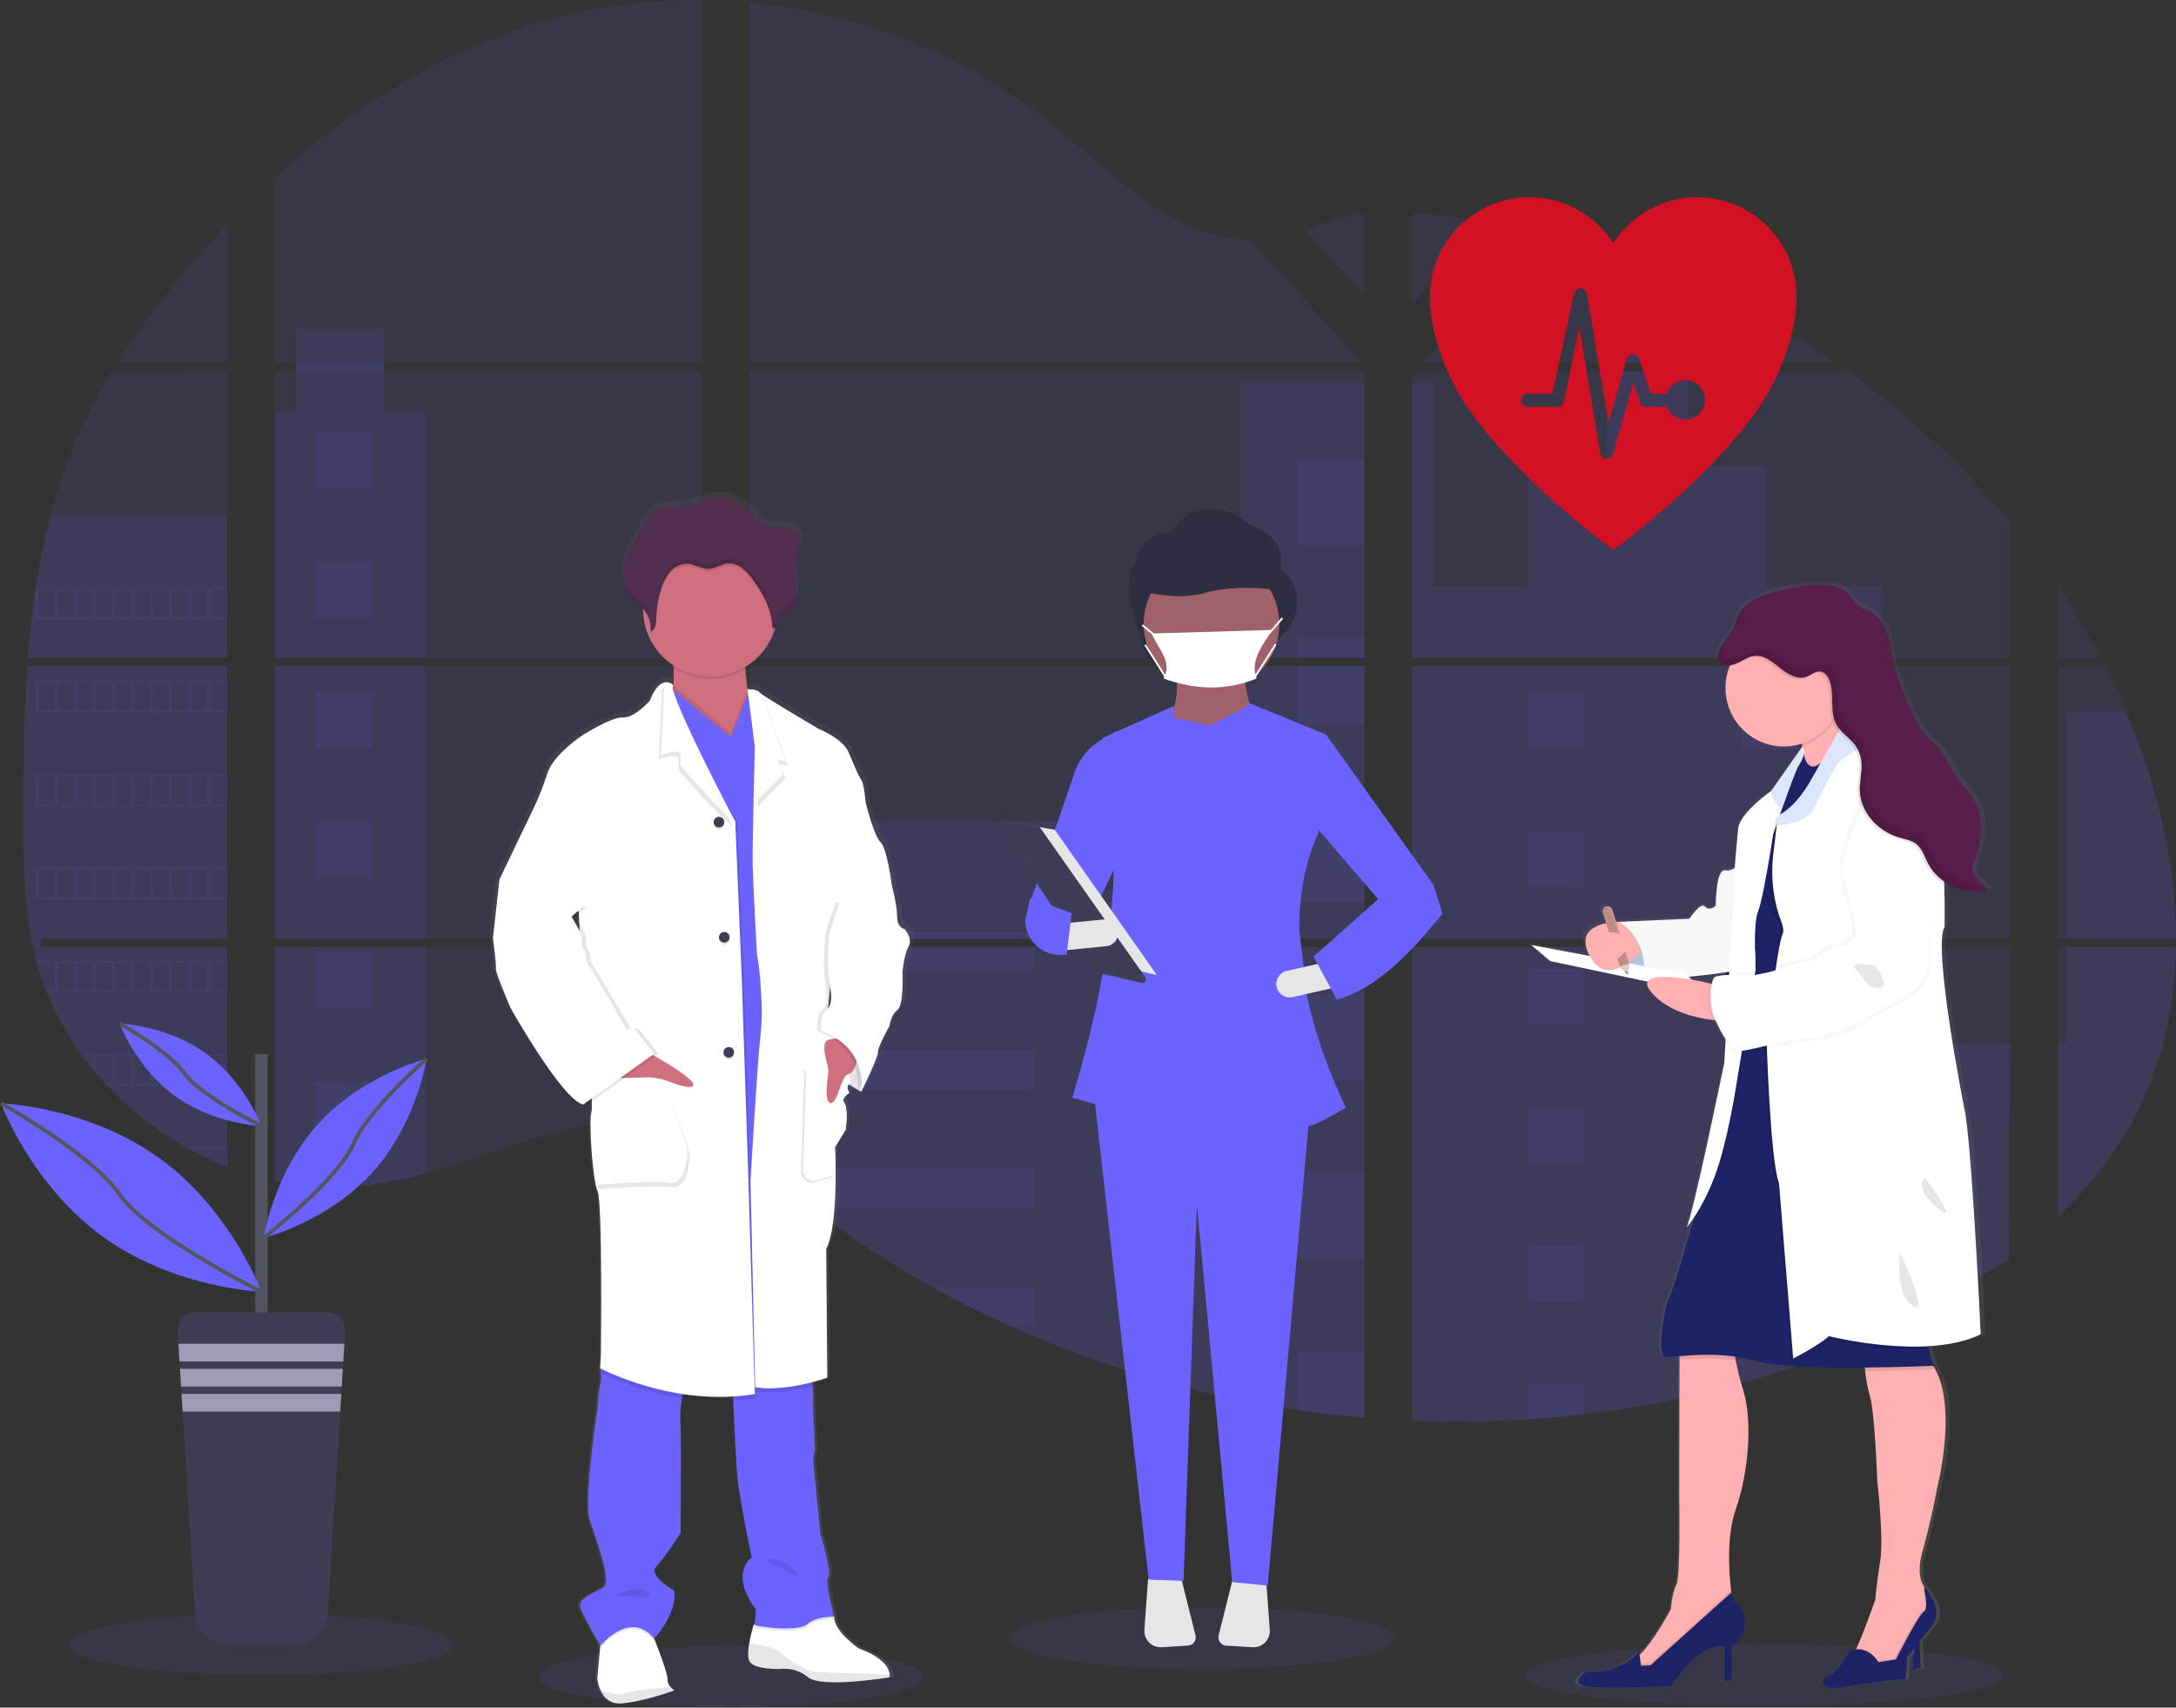 <?xml version="1.0" encoding="utf-8"?>
<!-- Generator: Adobe Illustrator 24.0.1, SVG Export Plug-In . SVG Version: 6.00 Build 0)  -->
<svg version="1.1" xmlns="http://www.w3.org/2000/svg" xmlns:xlink="http://www.w3.org/1999/xlink" x="0px" y="0px"
	 viewBox="0 0 1105.04 867.03" style="enable-background:new 0 0 1105.04 867.03;" xml:space="preserve">
<rect x="0" y="0" width="1105.04" height="867.03" fill="#333333" stroke="none"/>
<style type="text/css">
	.st0{opacity:0.1;fill:#6C63FF;enable-background:new    ;}
	.st1{fill:url(#SVGID_1_);}
	.st2{fill:#FFFFFF;}
	.st3{opacity:0.1;enable-background:new    ;}
	.st4{fill:#CF6F80;}
	.st5{fill:#6C63FF;}
	.st6{fill:#3F3D56;}
	.st7{fill:#512E4E;}
	.st8{opacity:0.1;}
	.st9{fill:#535461;}
	.st10{fill:#9D9CB5;}
	.st11{fill:none;stroke:#535461;stroke-width:2;stroke-miterlimit:10;}
	.st12{fill:url(#SVGID_2_);}
	.st13{fill:#1D2366;}
	.st14{fill:#FFB0B1;}
	.st15{fill:#C7DAF5;}
	.st16{opacity:0.03;enable-background:new    ;}
	.st17{fill:#DCE7FF;}
	.st18{fill:#591D4B;}
	.st19{fill:#BE8B87;}
	.st20{opacity:0.1;fill:#FFFFFF;enable-background:new    ;}
	.st21{fill:#EFC8C4;}
	.st22{fill:#727A9C;}
	.st23{fill:#D21123;}
	.st24{fill:#2F2E41;}
	.st25{fill:#9F616A;}
	.st26{fill:#E6E6E6;}
</style>
<g id="Layer_2">
	<ellipse class="st0" cx="371.12" cy="851.38" rx="97.44" ry="15.65"/>
	<ellipse class="st0" cx="895.86" cy="850.66" rx="121.59" ry="15.65"/>
	<path class="st0" d="M13.85,338.21h101.49v138.33H21.28c-0.25,1.42-0.49,2.85-0.75,4.28h94.81v111.56
		c-0.17-0.05-0.32-0.11-0.48-0.17c-2.68-1.06-5.34-2.18-8-3.38l-1.7-0.77c-2.67-1.26-5.33-2.59-8-4c-0.93-0.49-1.86-1-2.78-1.52
		c-14.8-8.29-28.25-18.8-39.88-31.16c-0.34-0.33-0.66-0.68-1-1c-1.62-1.76-3.21-3.54-4.75-5.36l-1.7-2
		c-1.82-2.23-3.58-4.52-5.29-6.84c-0.25-0.34-0.49-0.68-0.75-1c-6.95-9.64-12.73-20.08-17.2-31.1c-0.14-0.33-0.26-0.69-0.39-1
		c-1.37-3.53-2.59-7.1-3.65-10.7c-0.46-1.51-0.9-3-1.28-4.57c-0.14-0.46-0.26-0.91-0.37-1.36c-5.68-22.17-6.35-45.2-6.35-68.07
		c0-2.67,0-5.35,0-8c0-9.25,0.11-18.56,0.27-27.86c0-2.41,0.1-4.81,0.15-7.23c0.14-6.14,0.34-12.28,0.6-18.42
		c0.06-1.71,0.14-3.41,0.23-5.11c0-0.98,0.05-1.96,0.15-2.94C13.41,345.26,13.61,341.73,13.85,338.21z"/>
	<path class="st0" d="M115.34,184.19H59.67c9.05-14.16,18.94-27.78,29.61-40.76c8.27-10.16,17-20.06,26.06-29.6V184.19z"/>
	<path class="st0" d="M115.34,188.47v145.46H14.17c0-0.42,0.07-0.85,0.1-1.27c0.09-1.15,0.18-2.3,0.28-3.44
		c0.11-1.34,0.23-2.69,0.36-4s0.27-2.91,0.42-4.36s0.29-2.92,0.46-4.37s0.32-2.9,0.5-4.34s0.34-2.9,0.53-4.34
		c0.15-1.2,0.31-2.39,0.47-3.59c0.23-1.69,0.47-3.39,0.73-5.07c0-0.25,0.07-0.51,0.11-0.75c1.83-12.3,4.31-24.49,7.45-36.52
		c3.28-12.62,7.48-24.99,12.55-37c5.39-12.57,11.7-24.72,18.88-36.36L115.34,188.47z"/>
	<path class="st0" d="M139.57,338.2v138.34h216.77V338.2H139.57z M139.57,480.81v118.8c1.24,0.26,2.47,0.51,3.69,0.72
		c1.66,0.32,3.31,0.61,5,0.86c0.32,0.05,0.65,0.1,1,0.13c0.66,0.11,1.34,0.2,2,0.29c1.67,0.23,3.33,0.42,5,0.57
		c0.79,0.08,1.59,0.15,2.39,0.21l1.93,0.15l0,0c1.05,0.08,2.09,0.14,3.12,0.17c0.64,0,1.28,0.06,1.94,0.08c0.5,0,1,0,1.52,0
		s1.26,0,1.89,0c0.86,0,1.72,0,2.57,0h1.15c0.86,0,1.72,0,2.57-0.08h0.06c0.59,0,1.19,0,1.79-0.08c0.17,0.01,0.33,0.01,0.5,0
		c0.5,0,1,0,1.48-0.07h0.35l3.35-0.26c1.1-0.1,2.21-0.23,3.33-0.35l2.28-0.27c9.28-1.3,18.45-3.25,27.45-5.84
		c20.22-5.64,40-13.53,60.21-19.31c26.13-7.45,55-11.11,80.25-2v-93.72H139.57z M356.34,184.19V0.02
		c-23.73-0.26-47.4,2.52-70.43,8.26c-54.89,13.79-104.14,43.7-146.34,81.9v94h10.88v4.27h-10.88v145.48h216.77V188.46H195.12v-4.27
		H356.34z M634.77,121.98c-13.58-0.48-27.08-4.78-39.29-11.42c-23.35-12.7-42-32.31-62.84-48.86c-43.3-34.47-97-55.27-152.09-60.43
		v182.92H690l0.77-0.81L634.77,121.98z M662.96,116.98l29.89,32.8v-41.4c-10.01,1.24-18.78,4.19-29.85,8.56L662.96,116.98z
		 M692.85,629.11v-148.3h-63.69c-0.17-0.63-0.34-1.27-0.54-1.91c0.19,0.64,0.35,1.28,0.53,1.91H380.59v107.25
		c2.36,1.75,4.69,3.59,7,5.46l0,0c2.49,2,4.95,4.11,7.42,6.18l2.49,2.06c1.19,1,2.39,2,3.6,2.94c2.4,1.95,4.82,3.87,7.27,5.76
		c1.21,1,2.45,1.9,3.68,2.84c19.53,14.93,40.13,28.4,61.63,40.31c4.82,2.67,9.68,5.27,14.59,7.81c3.27,1.67,6.56,3.33,9.86,4.94
		c4.96,2.42,9.96,4.75,15,7l0,0c46.47,20.86,95.6,35.17,146,42.53c11.19,1.65,22.43,2.95,33.71,3.9V629.1h1L692.85,629.11z
		 M380.59,188.46v145.47h312.3V188.46H380.59z M380.59,338.2v138.34h312.3V338.2H380.59z M717.13,108.2v46.18l38.15-41.86
		c-12.64-2.04-25.36-3.5-38.15-4.37V108.2z M717.13,338.25v138.29h303.75V338.2L717.13,338.25z M1019.77,640.09l1.07-159.28H717.13
		v240.57c19.57,0.82,39.16,0.59,58.7-0.7l0,0h0.34c9.33-0.59,18.62-1.44,27.87-2.56h0.21c49.33-5.74,97.57-18.61,143.2-38.21
		 M1079.45,360.98c-1.14-2.69-2.33-5.36-3.54-8c-2.26-5-4.65-9.86-7.11-14.72h-23.7v138.28h59.92
		c-0.03-39.16-9.94-79.16-25.54-115.61L1079.45,360.98z M1045.1,480.86v137c16.88-16.18,31.14-34.69,41.41-55.85
		c12.35-25.48,18-53.07,18.46-81.17L1045.1,480.86z M1045.1,297.94v36h21.48c-6.5-12.39-13.66-24.43-21.45-36.05L1045.1,297.94z
		 M839.1,135.34c-1.58-0.6-3.16-1.21-4.75-1.8c-16.77-6.19-33.91-11.34-51.31-15.42l-58.38,64.07l0,0l-1.12,1.19l0.75,0.82h207.78
		c-28.94-19.92-60.14-36.34-92.94-48.91L839.1,135.34z M938.16,188.51H721.39l-4.26,3.9v141.52h37.34h0.06l0,0h266.39v-68.55
		c-24.1-29.14-51.91-55-82.73-76.92L938.16,188.51z"/>
	<path class="st0" d="M115.34,261.84v72.09H14.17c0-0.42,0.07-0.85,0.1-1.27c0.09-1.15,0.18-2.3,0.28-3.44
		c0.11-1.34,0.23-2.69,0.36-4s0.27-2.91,0.42-4.36s0.29-2.92,0.46-4.37s0.32-2.9,0.5-4.34s0.34-2.9,0.53-4.34
		c0.15-1.2,0.31-2.39,0.47-3.59c0.23-1.69,0.47-3.39,0.73-5.07c0-0.25,0.07-0.51,0.11-0.75c1.83-12.3,4.31-24.49,7.45-36.52
		L115.34,261.84z"/>
	<path class="st0" d="M13.85,338.21h101.49v138.33H21.28c-0.25,1.42-0.49,2.85-0.75,4.28h94.81v111.56
		c-0.17-0.05-0.32-0.11-0.48-0.17c-2.68-1.06-5.34-2.18-8-3.38l-1.7-0.77c-2.67-1.26-5.33-2.59-8-4c-0.93-0.49-1.86-1-2.78-1.52
		c-14.8-8.29-28.25-18.8-39.88-31.16c-0.34-0.33-0.66-0.68-1-1c-1.62-1.76-3.21-3.54-4.75-5.36l-1.7-2
		c-1.82-2.23-3.58-4.52-5.29-6.84c-0.25-0.34-0.49-0.68-0.75-1c-6.95-9.64-12.73-20.08-17.2-31.1c-0.14-0.33-0.26-0.69-0.39-1
		c-1.37-3.53-2.59-7.1-3.65-10.7c-0.46-1.51-0.9-3-1.28-4.57c-0.14-0.46-0.26-0.91-0.37-1.36c-5.68-22.17-6.35-45.2-6.35-68.07
		c0-2.67,0-5.35,0-8c0-9.25,0.11-18.56,0.27-27.86c0-2.41,0.1-4.81,0.15-7.23c0.14-6.14,0.34-12.28,0.6-18.42
		c0.06-1.71,0.14-3.41,0.23-5.11c0-0.98,0.05-1.96,0.15-2.94C13.41,345.26,13.61,341.73,13.85,338.21z"/>
	<polygon class="st0" points="215.88,209.29 215.88,333.93 139.57,333.93 139.57,209.29 150.45,209.29 150.45,167.09 195.11,167.09 
		195.11,209.29 	"/>
	<rect x="139.58" y="338.2" class="st0" width="76.3" height="138.33"/>
	<path class="st0" d="M139.57,480.82h76.31v115c-9,2.59-18.17,4.53-27.45,5.83l-2.28,0.28c-1.12,0.13-2.23,0.24-3.33,0.35
		s-2.24,0.19-3.35,0.26h-0.35c-0.48,0-1,0.06-1.47,0.07h-0.51c-0.6,0-1.2,0.06-1.8,0.08l0,0c-0.85,0.05-1.7,0.06-2.57,0.07
		c-0.37,0-0.72,0-1.09,0c-0.86,0-1.71,0-2.57,0h-1.89c-0.51,0-1,0-1.53,0l-1.93-0.07c-1,0-2.08-0.11-3.12-0.18l0,0l-1.92-0.14
		l-2.39-0.22c-1.68-0.15-3.35-0.34-5-0.57l-2-0.28l-1-0.14c-1.67-0.26-3.32-0.54-5-0.86c-1.23-0.21-2.45-0.47-3.69-0.72
		L139.57,480.82z"/>
	<rect x="629.97" y="194.57" class="st0" width="62.92" height="139.35"/>
	<polygon class="st0" points="692.9,338.2 692.9,476.54 380.59,476.54 380.59,416.87 546.94,416.87 546.94,452.07 629.97,452.07 
		629.97,338.2 	"/>
	<path class="st0" d="M693.89,629.14h-1v90.75c-11.27-0.95-22.5-2.25-33.7-3.89c-50.42-7.38-99.58-21.73-146.06-42.62
		c-13.42-6.04-26.57-12.63-39.44-19.78c-21.5-11.91-42.11-25.39-61.64-40.31c-4.91-3.76-9.75-7.61-14.53-11.54
		c-3.31-2.73-6.6-5.53-9.93-8.25c-2.31-1.87-4.64-3.71-7-5.47V480.82h248.55c-0.17-0.64-0.34-1.28-0.52-1.91
		c0.19,0.63,0.37,1.27,0.54,1.91h63.73v148.26C693.23,629.09,693.56,629.12,693.89,629.14z"/>
	<path class="st0" d="M856.99,184.19h-41v-12.74h18.38V133.5c1.59,0.58,3.18,1.18,4.76,1.79v36.16h17.86V184.19z"/>
	<path class="st0" d="M955.77,333.93H754.49c0,0,0,0,0.07,0.05l-0.09-0.05h-37.34V194.58h10.58v103h48.35v-61H816v-48.11h41v48.15
		h39.94v61h58.83V333.93z"/>
	<path class="st0" d="M717.13,338.2v138.34h238.64V338.2H717.13z M1020.55,639.38l0.33-109.5h-65.11v-49H717.13v240.5
		c19.57,0.82,39.16,0.59,58.7-0.7l0,0h0.34c9.33-0.59,18.62-1.44,27.87-2.56h0.21c49.33-5.74,97.57-18.61,143.2-38.21"/>
	<path class="st0" d="M1049.34,480.82h55.67c-0.49,28.09-6.13,55.68-18.47,81.16c-10.27,21.17-24.54,39.68-41.4,55.85v-88h4.2
		V480.82z"/>
	<path class="st0" d="M1105.04,476.54h-55.7V360.93h30.14C1095.08,397.38,1104.99,437.38,1105.04,476.54z"/>
	<rect x="659.19" y="233.31" class="st0" width="33.71" height="43.69"/>
	<rect x="659.19" y="323.87" class="st0" width="33.71" height="10.06"/>
	<rect x="659.19" y="338.2" class="st0" width="33.71" height="29.35"/>
	<rect x="659.19" y="414.43" class="st0" width="33.71" height="43.69"/>
	<rect x="659.19" y="504.99" class="st0" width="33.71" height="43.69"/>
	<path class="st0" d="M692.89,629.08c0.34,0,0.67,0,1,0.06h-1v10.15h-33.7v-43.74h33.7V629.08z"/>
	<path class="st0" d="M692.89,686.09v33.75c-11.27-0.95-22.5-2.25-33.7-3.89v-29.86H692.89z"/>
	<rect x="380.59" y="473.33" class="st0" width="144.47" height="3.21"/>
	<rect x="380.59" y="480.81" class="st0" width="144.47" height="12.3"/>
	<rect x="380.59" y="533.43" class="st0" width="144.47" height="19.78"/>
	<path class="st0" d="M525.05,593.53v19.78h-113c-4.91-3.75-9.75-7.59-14.54-11.54c-3.31-2.73-6.59-5.53-9.93-8.24L525.05,593.53z"
		/>
	<path class="st0" d="M525.05,653.62v19.76h-11.93c-13.41-6.05-26.55-12.64-39.43-19.79L525.05,653.62z"/>
	<rect x="775.84" y="351.61" class="st0" width="28.44" height="28.44"/>
	<rect x="160.06" y="219.1" class="st0" width="28.44" height="28.44"/>
	<rect x="160.06" y="285.16" class="st0" width="28.44" height="28.44"/>
	<rect x="160.06" y="351.22" class="st0" width="28.44" height="28.44"/>
	<rect x="160.06" y="417.27" class="st0" width="28.44" height="28.44"/>
	<rect x="160.06" y="483.33" class="st0" width="28.44" height="28.44"/>
	<rect x="160.06" y="549.39" class="st0" width="28.44" height="28.44"/>
	<rect x="884.41" y="351.61" class="st0" width="28.44" height="28.44"/>
	<rect x="775.84" y="421.76" class="st0" width="28.44" height="28.44"/>
	<rect x="884.41" y="421.76" class="st0" width="28.44" height="28.44"/>
	<rect x="775.84" y="491.9" class="st0" width="28.44" height="28.44"/>
	<rect x="884.41" y="491.9" class="st0" width="28.44" height="28.44"/>
	<rect x="775.84" y="562.05" class="st0" width="28.44" height="28.44"/>
	<rect x="884.41" y="562.05" class="st0" width="28.44" height="28.44"/>
	<rect x="775.84" y="632.2" class="st0" width="28.44" height="28.44"/>
	<rect x="884.41" y="632.2" class="st0" width="28.44" height="28.44"/>
	<polygon class="st0" points="775.84,720.68 775.84,702.34 804.27,702.34 804.27,718.07 	"/>
	<path class="st0" d="M18.01,298.38v16.27h97.33v-16.27H18.01z M27.71,313.63h-7.94v-14.25h8L27.71,313.63z M37.4,313.63h-8v-14.25
		h8V313.63z M47.07,313.63h-8v-14.25h8V313.63z M56.76,313.63h-7.99v-14.25h8L56.76,313.63z M66.44,313.63h-8v-14.25h8V313.63z
		 M76.13,313.63h-8v-14.25h8V313.63z M85.82,313.63h-8v-14.25h8V313.63z M95.5,313.63h-8v-14.25h8V313.63z M105.18,313.63h-8v-14.25
		h8V313.63z M114.86,313.63h-8v-14.25h8V313.63z"/>
	<path class="st0" d="M18.01,345.72v16.27h97.33v-16.27H18.01z M27.71,360.96h-7.94v-14.21h8L27.71,360.96z M37.4,360.96h-8v-14.21
		h8V360.96z M47.07,360.96h-8v-14.21h8V360.96z M56.76,360.96h-7.99v-14.21h8L56.76,360.96z M66.44,360.96h-8v-14.21h8V360.96z
		 M76.13,360.96h-8v-14.21h8V360.96z M85.82,360.96h-8v-14.21h8V360.96z M95.5,360.96h-8v-14.21h8V360.96z M105.18,360.96h-8v-14.21
		h8V360.96z M114.86,360.96h-8v-14.21h8V360.96z"/>
	<path class="st0" d="M18.01,393.08v16.3h97.33v-16.3H18.01z M27.71,408.32h-7.94V394.1h8L27.71,408.32z M37.4,408.32h-8V394.1h8
		V408.32z M47.07,408.32h-8V394.1h8V408.32z M56.76,408.32h-7.99V394.1h8L56.76,408.32z M66.44,408.32h-8V394.1h8V408.32z
		 M76.13,408.32h-8V394.1h8V408.32z M85.82,408.32h-8V394.1h8V408.32z M95.5,408.32h-8V394.1h8V408.32z M105.18,408.32h-8V394.1h8
		V408.32z M114.86,408.32h-8V394.1h8V408.32z"/>
	<path class="st0" d="M18.01,440.44v16.25h97.33v-16.25H18.01z M27.71,455.68h-7.94v-14.23h8L27.71,455.68z M37.4,455.68h-8v-14.23
		h8V455.68z M47.07,455.68h-8v-14.23h8V455.68z M56.76,455.68h-7.99v-14.23h8L56.76,455.68z M66.44,455.68h-8v-14.23h8V455.68z
		 M76.13,455.68h-8v-14.23h8V455.68z M85.82,455.68h-8v-14.23h8V455.68z M95.5,455.68h-8v-14.23h8V455.68z M105.18,455.68h-8v-14.23
		h8V455.68z M114.86,455.68h-8v-14.23h8V455.68z"/>
	<path class="st0" d="M18.43,487.79c0.39,1.53,0.83,3.06,1.29,4.57v-3.55h8v14.22h-4.28c0.13,0.33,0.26,0.69,0.39,1h91.51v-16.24
		H18.43z M37.43,503.03h-8v-14.22h8V503.03z M47.1,503.03h-8v-14.22h8V503.03z M56.79,503.03h-8.02v-14.22h8L56.79,503.03z
		 M66.47,503.03h-8v-14.22h8V503.03z M76.16,503.03h-8v-14.22h8V503.03z M85.85,503.03h-8v-14.22h8V503.03z M95.53,503.03h-8v-14.22
		h8V503.03z M105.21,503.03h-8v-14.22h8V503.03z M114.89,503.03h-8v-14.22h8V503.03z"/>
	<path class="st0" d="M41.03,535.15c0.25,0.32,0.49,0.68,0.75,1h5.29v6.83c0.57,0.68,1.13,1.36,1.71,2v-8.87h8v14.27h-3.24
		c0.32,0.33,0.63,0.68,1,1h60.83v-16.23H41.03z M66.44,550.38h-8v-14.21h8V550.38z M76.13,550.38h-8v-14.21h8V550.38z M85.82,550.38
		h-8v-14.21h8V550.38z M95.5,550.38h-8v-14.21h8V550.38z M105.18,550.38h-8v-14.21h8V550.38z M114.86,550.38h-8v-14.21h8V550.38z"/>
	<path class="st0" d="M94.42,582.5c0.91,0.52,1.84,1,2.78,1.52v-0.5h8v4.5l1.7,0.79v-5.29h8v8.65c0.15,0.08,0.31,0.14,0.48,0.18
		v-9.85L94.42,582.5z"/>
	<path class="st0" d="M754.49,333.93L754.49,333.93h0.06H754.49z M692.89,629.07L692.89,629.07h1H692.89z M628.62,478.9
		c0.19,0.64,0.35,1.28,0.53,1.91l0,0C628.99,480.18,628.82,479.54,628.62,478.9z M754.49,333.9L754.49,333.9h0.06H754.49z
		 M150.49,184.16v4.27h44.67v-4.27H150.49z M692.89,629.07L692.89,629.07h1H692.89z M628.62,478.9c0.19,0.64,0.35,1.28,0.53,1.91
		l0,0C628.99,480.18,628.82,479.54,628.62,478.9z M754.49,333.9L754.49,333.9h0.06H754.49z M692.89,629.04L692.89,629.04h1H692.89z
		 M628.62,478.9c0.19,0.64,0.35,1.28,0.53,1.91l0,0C628.99,480.18,628.82,479.54,628.62,478.9z"/>
	<ellipse class="st0" cx="610.5" cy="831.79" rx="97.44" ry="15.65"/>
</g>
<g id="b098510b-f452-4b85-993b-a1bbfe267c61">
	<title>medicine</title>
	
		<linearGradient id="SVGID_1_" gradientUnits="userSpaceOnUse" x1="403.586" y1="40.589" x2="403.586" y2="655.909" gradientTransform="matrix(1 0 0 -1 -47.24 905.506)">
		<stop  offset="0" style="stop-color:#808080;stop-opacity:0.25"/>
		<stop  offset="0.54" style="stop-color:#808080;stop-opacity:0.12"/>
		<stop  offset="1" style="stop-color:#808080;stop-opacity:0.1"/>
	</linearGradient>
	<path class="st1" d="M461.61,469.74c0,0-3.94-0.55-3.94-6.29s-2.82-16.46-2.82-16.46l0,0c0-0.05-2.44-18.67-5.81-21.63
		s-7.7-20.34-7.7-20.34s-0.74-9.43-2.25-11.46s-3.55-7-6.56-14.09s-15.56-12-15.56-12s-22.69-13.16-29.12-17.45l0,0
		c-0.58-0.35-1.13-0.76-1.63-1.23c-1.12-1.47-6-1.5-6-1.5c-0.51-3.22-1-6.92-1.16-10.27c0-0.36,0-0.72-0.05-1.08
		c7.17-4.24,12.57-10.92,15.21-18.82c0.12-0.38,0.22-0.78,0.33-1.16c0.87-0.29,1.58-0.93,1.95-1.76c0.58-1.29,0.59-2.8,1.31-4
		c0.84-1.42,2.44-2.18,3.7-3.25c3.18-2.7,4-7.25,3.85-11.39c-0.1-3.35-0.64-6.73-0.43-10.06l0.06-0.84c0.06-0.5,0.13-1,0.22-1.48
		c0.49-2.48,1.56-4.82,2.16-7.28s0.66-5.23-0.74-7.35c-2.05-3.11-6.32-3.73-10.07-4.05c-4.25-0.36-8.05,0.11-10.77-3.42
		c-1.27-1.85-2.71-3.57-4.28-5.17c-0.56-0.52-6-3.84-6-4.06c-5.31-2.46-11.33-2.92-16.95-1.3c-2.82,0.82-5.48,2.16-8.34,2.83
		c-6.17,1.46-13.27-0.12-18.51,3.41c-2.92,2-4.67,5.18-6.31,8.28c-1.33,2.55-2.69,5.1-4.06,7.65c-2.21,4.19-4.46,8.45-5.39,13.09
		c-0.2,1.01-0.32,2.03-0.36,3.06l0,0v0.05c0,0.37,0,0.74,0,1.11v0.47c0,0.35,0,0.69,0.06,1s0.05,0.41,0.08,0.62s0.08,0.68,0.14,1
		s0.18,0.88,0.3,1.32c0.05,0.19,0.12,0.37,0.18,0.55c0.1,0.34,0.22,0.67,0.35,1c0.07,0.17,0.14,0.35,0.22,0.52
		c0.15,0.35,0.33,0.69,0.51,1c0.08,0.14,0.14,0.27,0.22,0.4c0.28,0.47,0.59,0.91,0.92,1.34c2.14,2.67,5.29,4.37,7.62,6.87
		c0,0.1,0,0.2,0,0.29c0,0.28,0,0.55,0,0.83c0.25,11.32,6.08,21.78,15.58,27.95c0,0.38,0.05,0.77,0.07,1.15
		c0.2,2.97,0.16,5.95-0.11,8.91c-0.82-0.97-2.05-1.52-3.32-1.48c-0.43-0.02-0.86,0.02-1.28,0.11l-0.09-0.07l0,0v0.09
		c-2.2,0.54-4.91,2.83-7.5,9.34c0,0-7.88,8.88-13.88,8.51s-21.19,9.24-21.19,9.24s-14.82,9.62-18,19.42
		c-1.78,5.56-3.91,10.99-6.38,16.28l-18.32,37.75l0,0l-3.38,29.95c0,0,1.87,13.32,1.5,15.35s7.69,20.34,7.69,20.34
		s26.63,46.79,37.51,49.19l0.78-0.55c0.47,0.24,0.96,0.43,1.47,0.55l2.24-1.58c0.13,1.76,0.08,3.53-0.17,5.28
		c-1.5,4.62,0.56,34.77,3.18,40.68s1.69,83.4,1.69,83.4l-0.37,6.84c0,0,0,0.22,0.09,0.6l-0.09,1.62l0.27,0.14
		c0.28,2.17,0.19,4.37-0.27,6.51c-0.94,3-1.32,11.48-1.32,11.48s-7.49,47.88-3.94,57.5s6.57,20.16,6.57,20.16s3.75,12,0.18,14.05
		s-13.72,5.49-11.63,10.49c1.9,4.62,9.11,17,10.18,18.81l-0.09,0.95l-1.47,15.93c0.24,2.1,0.81,4.16,1.69,6.08
		c1.61,3.47,4.74,7.07,10.69,6.68c1-0.07,2.16-0.19,3.28-0.34c10.89-1.46,24.3-6.32,24.3-6.32c-0.7-0.44-1.33-0.97-1.9-1.57l0,0
		c-1.08-1.05-1.69-2.49-1.67-4c0.16-2.9-5.27-16.72-6.62-20.12c-0.21-0.49-0.32-0.77-0.32-0.77s12.38-12.94,10.32-24.41
		c0,0-13.7-8-9.19-12.39s12.57-17,12.57-17s0.37-47.15,0-54.19c-0.39-4.89-0.15-9.8,0.69-14.63c0.15-0.73,0.33-1.44,0.52-2.14
		c6.24,0.93,12.53,1.41,18.84,1.43c2.3,0,4.64,0,7-0.14c0,0.67,0.03,1.39,0.09,2.16c0.52,11.68,1.49,32.16,2.28,39.77
		c1.12,10.91,7.31,40.31,7.31,40.31s-11.81,7.58,2.06,26.26c0,0,0,6.77-0.92,7.75l0,0c-0.98,3.2-1.77,6.46-2.37,9.76
		c-0.58,3.52-0.82,7.08,0.12,8.93c2.25,4.42,15.75,4.06,15.75,4.06l0,0l0.33-0.06c5.15-0.53,10.29,1.02,14.29,4.31
		c5.13,4.12,24.6,2.31,35.14,1c4.13-0.52,6.89-1,6.89-1c0.13-0.47,0.18-0.96,0.14-1.44l0,0c-0.11-2.59-2.14-8.27-15.9-13.34
		c0,0-12.94-8.7-12.76-16.28h-0.27h-1.5c1.09-0.06,1.79,0,1.79,0s-5.07-18.5-3-20s-4.13-22-4.13-22s-3.55-34.4-3.74-36.81
		c0.01-2.07,0.32-4.12,0.93-6.1l-0.93-18.86c0,0-0.18-6.27,0-8.31c-0.03-1.77-0.17-3.54-0.43-5.29c-0.09-0.7-0.18-1.43-0.28-2.15
		c4.85-1.23,8-2.37,8-2.37l-0.56-65.65c4.12-8,4.88-25.55,4.86-38c0-8-0.36-13.92-0.36-13.92l5.63-9.19c0,0,1.3-11-0.76-13.41
		c-0.91-1.09-0.5-2.22,0.25-3.15c0.39-0.31,0.8-0.59,1.23-0.84c0,0-0.06-0.09-0.13-0.22c0.39-0.33,0.81-0.63,1.25-0.89
		c0,0-2-3.1-0.21-4.41c1.68,1.14,3.18,2,4.32,2.7c-0.08,0.73-0.16,1.15-0.16,1.15l0.48-1c1.1,0.62,1.77,1,1.77,1
		s8.82-17.57,8.63-20.16c-0.19-2.59,6-13.5,6-13.5s0.75-5.73,4.13-8.13s2.62-19.79,2.62-19.79s0.94-9.06,3.19-12.76
		S461.61,469.74,461.61,469.74z M292.85,462.03l0.17,4.19c-1-1.61-1.72-2.77-1.72-2.77L292.85,462.03z"/>
	<path class="st2" d="M439.57,545.18l-2.16,9.2c0,0-17.3-8.83-20.42-20.05s5.22-15.48,5.22-15.48l16.12,6.83L439.57,545.18z"/>
	<path class="st3" d="M439.57,545.18l-2.16,9.2c0,0-17.3-8.83-20.42-20.05s5.22-15.48,5.22-15.48l16.12,6.83L439.57,545.18z"/>
	<path class="st2" d="M342.48,858.29c0,0-16,5.88-27,6.62c-5.84,0.39-8.91-3.19-10.49-6.64c-0.86-1.92-1.42-3.96-1.65-6.05
		l1.43-15.85l0.76-8.44l23.37-6.07l3.31,10.12l0.31,0.77c1.33,3.38,6.66,17.13,6.5,20c-0.01,1.48,0.58,2.91,1.64,3.95
		C341.19,857.3,341.8,857.84,342.48,858.29z"/>
	<path class="st2" d="M451.77,850.23c0.04,0.48-0.01,0.97-0.14,1.43c0,0-34.22,5.71-41.22,0c-3.99-3.37-9.22-4.91-14.4-4.22
		c0,0-13.24,0.36-15.45-4c-0.92-1.83-0.68-5.38-0.11-8.88c0.58-3.28,1.36-6.52,2.32-9.71l0.53-0.42l3.15-2.53l36.88-1.09h0.28
		c-0.18,7.54,12.52,16.19,12.52,16.19C449.62,842,451.61,847.65,451.77,850.23z"/>
	<path class="st3" d="M451.77,850.23c0.04,0.48-0.02,0.97-0.15,1.43c0,0-34.21,5.71-41.21,0c-3.99-3.37-9.21-4.9-14.39-4.22
		c0,0-13.25,0.36-15.45-4c-0.92-1.84-0.69-5.38-0.12-8.88c5.1,0.51,13.15,1.78,16.31,4.81c4.78,4.61,12.88,9.21,17.85,9.57
		C418.5,849.19,441.77,849.93,451.77,850.23z"/>
	<path class="st3" d="M342.48,858.29c0,0-16,5.88-27,6.62c-5.84,0.39-8.91-3.19-10.48-6.65c4.07,1.37,9.72,2.81,12.69,1.49
		c3.52-1.56,16-2.57,23-3C341.22,857.33,341.82,857.85,342.48,858.29z"/>
	<path class="st4" d="M366.22,384.44c-13.2-5.13-30.18-22.08-25.94-30c0.94-2,1.5-4.16,1.65-6.36c0.27-2.99,0.31-6,0.12-9
		c-0.3-4.91-0.89-9.8-1.77-14.64c0,0,41.21,0.93,38.81,7c-0.7,1.78-0.81,4.87-0.62,8.33s0.69,7.37,1.21,10.68
		c0.72,4.54,1.44,8,1.44,8s-2.52,3.53-4,3.72S385.16,391.75,366.22,384.44z"/>
	<path class="st3" d="M332.49,832.75l-0.31,0.34c-12.32-14.9-27.22,3.67-27.22,3.67l-0.22-0.39l0.76-8.44l23.37-6.07l3.31,10.12
		L332.49,832.75z"/>
	<path class="st3" d="M423.62,821.86c0,0-9-0.19-13.8,4.05s-28,0.92-27,0c0.3-0.46,0.47-0.98,0.52-1.52l3.15-2.53l36.88-1.09
		C423.51,821.44,423.62,821.86,423.62,821.86z"/>
	<path class="st5" d="M347.82,704.85c-0.67,1.66-1.18,3.38-1.52,5.13c-0.83,4.81-1.07,9.7-0.69,14.56c0.37,7,0,53.91,0,53.91
		s-7.91,12.51-12.32,16.92s9,12.33,9,12.33c2,11.4-10.12,24.28-10.12,24.28c-12.32-14.9-27.22,3.68-27.22,3.68s-8.1-14-10.12-19
		s7.91-8.46,11.4-10.49s-0.17-14-0.17-14s-2.95-10.49-6.45-20.06s3.86-57.21,3.86-57.21s0.38-8.46,1.29-11.41
		c0.46-2.13,0.55-4.32,0.27-6.48c-0.06-0.73-0.13-1.34-0.18-1.75s-0.09-0.6-0.09-0.6l0.14-0.24l5-9.32
		C309.9,685.1,350.22,698.98,347.82,704.85z"/>
	<path class="st5" d="M423.62,820.76c0,0-9-0.19-13.8,4s-28,0.92-27,0s0.92-7.73,0.92-7.73c-13.61-18.58-2-26.12-2-26.12
		s-6.08-29.25-7.18-40.1c-0.77-7.58-1.72-27.95-2.23-39.58c-0.22-5-0.35-8.44-0.35-8.44l11.12-2.24l1.43-0.29l26.82-5.38
		c0,0,0.74,5,1.24,9.09c0.25,1.75,0.39,3.51,0.42,5.27c-0.18,2,0,8.26,0,8.26l0.91,18.77c-0.59,1.97-0.9,4.01-0.91,6.07
		c0.18,2.39,3.67,36.61,3.67,36.61s6.07,20.42,4,21.89S423.62,820.76,423.62,820.76z"/>
	<path class="st3" d="M379.09,331.44c-0.7,1.78-0.81,4.87-0.62,8.33c-11.26,6.78-25.42,6.52-36.42-0.68
		c-0.3-4.91-0.89-9.81-1.77-14.65C340.28,324.44,381.49,325.35,379.09,331.44z"/>
	<path class="st4" d="M395.02,309.34c0.01,3.6-0.56,7.19-1.68,10.61c-5.87,17.97-25.19,27.77-43.15,21.91
		c-13.79-4.5-23.24-17.2-23.59-31.7c0-0.28,0-0.54,0-0.82c-0.32-18.9,14.73-34.48,33.63-34.8c18.9-0.32,34.48,14.73,34.8,33.63
		c0.01,0.39,0.01,0.78,0,1.17L395.02,309.34z"/>
	<path class="st3" d="M366.22,384.44c-13.2-5.13-30.18-22.08-25.94-30c0.94-2,1.5-4.16,1.65-6.36L360,362.93l11.18,9.17l8.5-21.64
		c0.72,4.54,1.44,8,1.44,8s-2.52,3.53-4,3.72S385.16,391.75,366.22,384.44z"/>
	<polygon class="st5" points="412.95,450.07 397.86,703.57 378.18,704.86 327.22,557.87 335.58,383.36 337.34,346.49 360,365.1 
		371.19,374.27 379.94,352 396.21,366.18 	"/>
	<path class="st3" d="M347.82,704.85c-0.67,1.66-1.18,3.38-1.52,5.13c-14.32-2.21-28.23-6.56-41.26-12.89l-0.27-0.14l0.09-1.61
		l0.05-0.84l5-9.32C309.91,685.18,350.22,698.98,347.82,704.85z"/>
	<path class="st3" d="M383.33,710.02c-3.66,0.62-7.35,1.04-11.06,1.26c-0.22-5-0.35-8.44-0.35-8.44l11.12-2.24L383.33,710.02z"/>
	<path class="st3" d="M412.53,704.02c-7.11,1.85-18.09,3.93-27.92,2.63l-0.14-6.34l26.82-5.38
		C411.29,694.93,412.03,699.88,412.53,704.02z"/>
	<path class="st3" d="M384.43,707.81c-41,7-78.55-13.07-78.55-13.07l0.36-6.8c0,0,0.93-77.09-1.65-83s-4.59-35.88-3.13-40.48
		s-5.33-73.58-5.33-73.58l-1.1-28l-40.26-16.31l18-37.52c2.43-5.26,4.52-10.67,6.26-16.2c3.13-9.74,17.66-19.31,17.66-19.31
		s14.9-9.56,20.79-9.2s13.61-8.46,13.61-8.46c5.7-14.53,10.86-7.95,10.86-7.95c0,0.69,0,0-0.28,2.15
		c-2,15.95,32.34,66.35,32.83,67.24l0,0l3.27,79.66l3.31,100.81L384.43,707.81z"/>
	<path class="st2" d="M383.33,707.81c-41,7-78.56-13.07-78.56-13.07l0.37-6.8c0,0,0.93-77.09-1.66-83s-4.59-35.88-3.12-40.48
		s-5.33-73.58-5.33-73.58l-1.11-28l-40.28-16.37l18-37.52c2.43-5.26,4.52-10.67,6.26-16.2c3.12-9.74,17.66-19.31,17.66-19.31
		s14.9-9.56,20.78-9.2s13.61-8.46,13.61-8.46c5.71-14.53,12-7.95,12-7.95c0,0.69-0.6,1-0.28,2.15c4.4,15.47,31.24,66.35,31.73,67.24
		l0,0l3.31,79.66l3.31,100.81L383.33,707.81z"/>
	<path class="st3" d="M372.28,419.53c-4.41-1.84-27.77-28.51-27.77-28.51v-6.07c-0.85-2-5.9-0.78-10,0.62l1.76-36.87l2,1.66
		C342.65,365.82,371.77,418.64,372.28,419.53z"/>
	<path class="st2" d="M373.39,417.32c-4.42-1.84-27.78-28.51-27.78-28.51v-6.07c-0.85-2-5.9-0.78-10,0.62l1.77-36.87l2,1.66
		C343.77,363.61,372.9,416.44,373.39,417.32z"/>
	<path class="st3" d="M305.88,550.33c0.55,0,28.51-2.94,28.51-2.94s16.93,33.29,15.82,41.39s-3.12,15.27-9.93,14s-36.65,1-36.65,1
		L305.88,550.33z"/>
	<path class="st2" d="M304.77,548.12c0.55,0,28.51-2.94,28.51-2.94s16.92,33.3,15.82,41.39s-3.13,15.27-9.93,14s-36.65,1-36.65,1
		L304.77,548.12z"/>
	<path class="st4" d="M325.84,532.49c0,0,25.66,13.79,26.21,18s-13.06-1.84-16-2.57c-1.94-0.47-3.9-0.77-5.89-0.92l-19.61,0.53
		L325.84,532.49z"/>
	<circle class="st3" cx="365.12" cy="418.55" r="2.7"/>
	<circle class="st6" cx="365.12" cy="417.45" r="2.7"/>
	<circle class="st3" cx="370.09" cy="535.43" r="2.7"/>
	<circle class="st6" cx="370.09" cy="534.32" r="2.7"/>
	<circle class="st3" cx="367.81" cy="476.99" r="2.7"/>
	<circle class="st6" cx="367.81" cy="475.89" r="2.7"/>
	<path class="st2" d="M430.05,546.44c0,0,1.84,2.76,0,4.05s0.18,4.41,0.18,4.41s-4.59,2.69-2.57,5.11s0.74,13.35,0.74,13.35
		l-5.52,9.14c0,0,0.33,5.89,0.35,13.85c0,12.42-0.73,29.88-4.77,37.84l0.56,65.31c0,0-19.33,7.06-35.51,4.91l-2.4-104.8
		c0,0,3.5-59.43,4.79-70.83c0.75-5.92,1.06-11.89,0.92-17.85c0,0-0.55-17.84-2.4-26.12c0,0-2-35.87-2.2-45.8
		c-0.09-4.75,0.16-18.61,0.44-31.79c0.31-14.41,0.66-28,0.66-28l-3.65-28.88c0,0,3.65-0.37,4.75,1.1c0.49,0.46,1.03,0.87,1.6,1.23
		l0,0c6.3,4.26,28.56,17.36,28.56,17.36s12.32,4.9,15.27,11.92s5,12,6.43,14s2.21,11.4,2.21,11.4s4.24,17.3,7.55,20.23
		s5.73,21.57,5.73,21.57l-29.25,23c0,0-2.57,38.26-3.12,39.74C418.85,513.37,430.05,546.44,430.05,546.44z"/>
	<path class="st2" d="M431.16,546.44c0,0,1.83,2.76,0,4.05s0.17,4.41,0.17,4.41s-4.56,2.72-2.56,5.14s0.74,13.35,0.74,13.35
		l-5.52,9.14c0,0,0.33,5.89,0.36,13.85c0,12.42-0.73,29.88-4.77,37.84l0.55,65.31c0,0-19.36,7.06-35.52,4.91l-2.39-104.8
		c0,0,3.5-59.43,4.79-70.83c0.76-5.92,1.06-11.89,0.91-17.85c0,0-0.55-17.84-2.39-26.12c0,0-2-35.87-2.21-45.8
		c-0.09-4.75,0.17-18.61,0.44-31.79c0.31-14.41,0.66-28,0.66-28l-4.82-29.27c0,0,4.82,0,5.93,1.49c0.49,0.47,1.02,0.88,1.6,1.23l0,0
		c6.3,4.26,28.57,17.36,28.57,17.36s12.31,4.9,15.26,11.92s5,12,6.44,14s2.2,11.4,2.2,11.4s4.24,17.3,7.55,20.23
		s5.7,21.53,5.7,21.53l-29.25,23c0,0-2.57,38.26-3.13,39.74S431.16,546.44,431.16,546.44z"/>
	<path class="st3" d="M396.13,387.74l2.64,7.7l-13.9,14c0.31-14.4,0.66-28,0.66-28l-4.82-29.27c0,0,4.82,0,5.93,1.49
		c0.49,0.46,1.02,0.87,1.6,1.22l0,0l11.82,34.1L396.13,387.74z"/>
	<path class="st2" d="M395.02,385.53l2.65,7.7l-13.9,14c0.31-14.41,0.66-28,0.66-28l-4.83-29.27c0,0,4.83,0,5.93,1.49
		c0.49,0.46,1.03,0.88,1.6,1.23l0,0l11.83,34.09L395.02,385.53z"/>
	<path class="st3" d="M395.02,309.34c0.01,3.6-0.56,7.19-1.68,10.61c-0.38,0.06-0.77-0.04-1.08-0.27c-0.26-9-4.69-17.45-10.14-24.64
		c-1.53-2.17-3.39-4.09-5.5-5.7c-2.14-1.61-4.8-2.36-7.46-2.11c-3,0.41-5.65,2.45-8.68,2.71c-4,0.33-7.58-2.44-11.55-2.58
		c-3.26,0.03-6.36,1.47-8.49,3.94c-2.09,2.47-3.64,5.34-4.55,8.44c-1.57,4.7-2.43,9.61-2.54,14.56c-0.05,2.8-0.32,6.31-2.92,7.33
		c0.4-4.16-0.97-8.3-3.77-11.41l-0.06-0.06c0-0.28,0-0.54,0-0.82c-0.32-18.9,14.73-34.48,33.63-34.8
		c18.9-0.32,34.48,14.73,34.8,33.63c0.01,0.39,0.01,0.78,0,1.17L395.02,309.34z"/>
	<path class="st7" d="M374.98,255.01c-5.2-2.44-11.11-2.91-16.62-1.3c-2.77,0.82-5.38,2.15-8.19,2.82c-6,1.45-13-0.12-18.15,3.39
		c-2.86,2-4.58,5.16-6.18,8.23l-4,7.62c-2.18,4.17-4.38,8.41-5.29,13c-0.91,4.59-0.36,9.73,2.55,13.42
		c2.12,2.69,5.25,4.38,7.55,6.91c2.79,3.11,4.15,7.24,3.76,11.4c2.61-1,2.86-4.52,2.92-7.32c0.11-4.95,0.97-9.86,2.54-14.56
		c0.91-3.1,2.46-5.97,4.55-8.44c2.13-2.47,5.23-3.91,8.49-3.94c4,0.14,7.59,2.9,11.55,2.57c3-0.25,5.66-2.3,8.68-2.7
		c2.66-0.25,5.32,0.5,7.46,2.11c2.11,1.6,3.97,3.53,5.49,5.7c5.46,7.19,9.89,15.62,10.15,24.64c1.13,0.83,2.76-0.25,3.32-1.53
		s0.58-2.78,1.29-4c0.82-1.41,2.39-2.16,3.62-3.22c3.12-2.69,3.9-7.22,3.78-11.33s-0.92-8.28-0.14-12.32
		c0.47-2.48,1.53-4.8,2.11-7.25c0.58-2.45,0.65-5.2-0.72-7.31c-2-3.1-6.21-3.71-9.88-4c-4.17-0.36-7.9,0.1-10.56-3.41
		c-1.25-1.83-2.65-3.55-4.2-5.14C380.33,258.53,374.98,255.23,374.98,255.01z"/>
	<path class="st3" d="M266.29,465.89l-10.45-19.32l-3.31,29.81c0,0,1.84,13.24,1.47,15.27s7.54,20.23,7.54,20.23
		s26.13,46.54,36.8,48.94l36.05-25.76l-9.56-12.14c0,0-3.31-1.29-4.14,0c0,0-17.75-30.54-19.59-32.75s-1.48-6.62-1.48-6.62
		s-2.76-2.94-1.84-5.7s-5.33-12.33-5.33-12.33l5.7-5.33L266.29,465.89z"/>
	<path class="st2" d="M256.39,444.37l-2.76,2.2l-3.31,29.81c0,0,1.84,13.24,1.47,15.27s7.55,20.23,7.55,20.23
		s26.12,46.54,36.79,48.94l36.06-25.76l-9.57-12.14c0,0-3.31-1.29-4.14,0c0,0-17.75-30.54-19.59-32.75s-1.47-6.62-1.47-6.62
		s-2.76-2.94-1.84-5.7s-5.34-12.33-5.34-12.33l5.7-5.33L256.39,444.37z"/>
	<path class="st3" d="M427.66,561.15c2,2.43,0.74,13.34,0.74,13.34l-5.52,9.14c0,0,0.33,5.9,0.35,13.85l-9.28,2.9
		c-2.9,0.91-5.99-0.71-6.9-3.62c-0.18-0.59-0.27-1.2-0.25-1.81l1.6-51.61l21.65,8.28c-1.84,1.28,0.18,4.42,0.18,4.42
		S425.64,558.72,427.66,561.15z"/>
	<path class="st2" d="M428.77,560.04c2,2.43,0.74,13.35,0.74,13.35l-5.52,9.14c0,0,0.33,5.89,0.36,13.85l-9.45,2.95
		c-2.85,0.89-5.87-0.71-6.76-3.55c-0.18-0.57-0.26-1.17-0.24-1.77l1.61-51.77l21.66,8.28c-1.85,1.28,0.17,4.41,0.17,4.41
		S426.77,557.62,428.77,560.04z"/>
	<path class="st4" d="M435.94,535.44c0,0-1.47,9.39-5.15,9.94s-5.33,15.19-9,14.67s-1.24-13.61-1.11-16.15s-4-13.06-0.91-15.45
		s12.87,0,12.87,0L435.94,535.44z"/>
	<path class="st3" d="M443.77,463.13l6.94-14c0,0,2.76,10.67,2.76,16.37s3.86,6.26,3.86,6.26s4.23,5,2,8.64s-3.13,12.7-3.13,12.7
		s0.73,17.29-2.58,19.68c-3.31,2.39-4,8.1-4,8.1s-6.08,10.85-5.89,13.43c0.19,2.58-8.46,20.05-8.46,20.05s4.23-21.71-20.42-31.09
		c0,0-0.19-7.37,1.65-9.39c1.84-2.02,4.71-2.94,2.91-13.15s-0.52-22.41-0.52-24.86s5.52-17.73,5.52-17.73L443.77,463.13z"/>
	<path class="st2" d="M446.77,447.13l6.06,2c0,0,2.77,10.67,2.77,16.37s3.86,6.26,3.86,6.26s4.23,5,2,8.64s-3.12,12.7-3.12,12.7
		s0.73,17.29-2.58,19.68c-3.31,2.39-4.05,8.1-4.05,8.1s-6.07,10.85-5.88,13.43c0.19,2.58-8.47,20.05-8.47,20.05
		s4.24-21.71-20.42-31.09c0,0-0.18-7.37,1.66-9.39c1.84-2.02,4.71-2.94,2.91-13.15s-0.52-22.41-0.52-24.86s5.52-17.73,5.52-17.73
		L446.77,447.13z"/>
	<path class="st3" d="M312.92,810c0,0,9.66-6.07,16-1.66S312.92,810,312.92,810z"/>
	<path class="st3" d="M387.98,791.23c0,0,8.55-1.1,15.73,6.63S387.98,791.23,387.98,791.23z"/>
	<g class="st8">
		<path d="M400.49,307.62c-1.23,1.06-2.81,1.82-3.63,3.23c-0.7,1.21-0.72,2.7-1.28,4s-2.19,2.36-3.32,1.54
			c-0.26-9-4.7-17.45-10.15-24.65c-1.52-2.17-3.38-4.1-5.49-5.7c-2.14-1.61-4.8-2.36-7.47-2.11c-3,0.41-5.64,2.45-8.67,2.7
			c-4,0.34-7.59-2.43-11.56-2.57c-3.26,0.03-6.36,1.47-8.48,3.95c-2.09,2.46-3.64,5.33-4.55,8.43c-1.57,4.7-2.43,9.61-2.54,14.56
			c-0.06,2.79-0.32,6.27-2.9,7.31c0.06,0.74,0.06,1.48,0,2.22c2.6-1,2.86-4.52,2.92-7.32c0.11-4.95,0.97-9.86,2.54-14.56
			c0.91-3.1,2.46-5.97,4.55-8.44c2.13-2.47,5.22-3.91,8.48-3.94c4,0.14,7.6,2.9,11.56,2.57c3-0.25,5.66-2.3,8.67-2.7
			c2.67-0.25,5.33,0.5,7.47,2.11c2.11,1.6,3.97,3.53,5.49,5.7c5.45,7.19,9.89,15.62,10.15,24.64c1.13,0.83,2.76-0.25,3.32-1.53
			s0.58-2.78,1.28-4c0.82-1.41,2.4-2.16,3.63-3.22c3.12-2.69,3.9-7.22,3.78-11.33c0-0.13,0-0.26,0-0.38
			C404.1,301.69,403.15,305.32,400.49,307.62z"/>
		<path d="M326.67,306.91c-2.3-2.53-5.44-4.22-7.55-6.9c-1.78-2.37-2.79-5.23-2.91-8.19c-0.31,3.7,0.72,7.39,2.91,10.39
			c2.11,2.69,5.25,4.38,7.55,6.91c2.21,2.47,3.53,5.61,3.77,8.92C330.74,313.97,329.38,309.95,326.67,306.91z"/>
		<path d="M406.24,276.72c-0.59,2.45-1.64,4.78-2.12,7.25c-0.28,1.65-0.39,3.33-0.31,5c0.03-0.95,0.14-1.9,0.31-2.84
			c0.48-2.48,1.53-4.8,2.12-7.25c0.34-1.35,0.46-2.75,0.33-4.14C406.5,275.41,406.39,276.07,406.24,276.72z"/>
	</g>
	<ellipse class="st0" cx="132.74" cy="835.01" rx="97.44" ry="15.65"/>
	<rect x="129.61" y="535.21" class="st9" width="6.27" height="141.17"/>
	<path class="st6" d="M175.28,675.95l-0.39,6.36l-0.56,9l-0.23,3.74l-0.55,9l-0.24,3.74l-0.56,9l-6.32,102.07
		c-0.57,9.11-8.13,16.22-17.26,16.22h-32.86c-9.13,0-16.68-7.11-17.25-16.22l-6.29-102.14l-0.56-9l-0.23-3.74l-0.56-9l-0.23-3.74
		l-0.56-9l-0.4-6.36c-0.28-4.96,3.51-9.21,8.48-9.5c0.17-0.01,0.35-0.01,0.52-0.01h67.21c4.94,0.04,8.91,4.08,8.86,9.02
		C175.3,675.57,175.29,675.76,175.28,675.95z"/>
	<polygon class="st10" points="174.89,682.31 174.33,691.28 91.15,691.28 90.59,682.31 	"/>
	<polygon class="st10" points="174.1,695.02 173.55,704 91.94,704 91.38,695.02 	"/>
	<polygon class="st10" points="173.31,707.75 172.76,716.72 92.73,716.72 92.17,707.75 	"/>
	<path class="st5" d="M81.02,588.12c36.51,26.42,51.75,67.74,51.75,67.74s-44-1.51-80.52-27.93S0.52,560.2,0.52,560.2
		S44.5,561.7,81.02,588.12z"/>
	<path class="st11" d="M0.49,560.2c0,0,45.68,25.35,60.33,46.34s71.95,49.32,71.95,49.32"/>
	<path class="st5" d="M104.59,534.9c19.87,14.37,28.18,36.86,28.18,36.86s-23.95-0.82-43.83-15.19S60.77,519.7,60.77,519.7
		S84.71,520.52,104.59,534.9z"/>
	<path class="st11" d="M60.77,519.7c0,0,24.86,13.8,32.83,25.22s39.17,26.84,39.17,26.84"/>
	<path class="st5" d="M161.62,570.62c-22.83,25.09-27.66,57.88-27.66,57.88s32.19-7.9,55-33s27.66-57.88,27.66-57.88
		S184.45,545.53,161.62,570.62z"/>
	<path class="st11" d="M216.64,537.63c0,0-29.74,25.72-37.3,43.44s-45.38,47.43-45.38,47.43"/>
	
		<linearGradient id="SVGID_2_" gradientUnits="userSpaceOnUse" x1="940.71" y1="48.349" x2="940.71" y2="610.376" gradientTransform="matrix(1 0 0 -1 -47.24 905.506)">
		<stop  offset="0" style="stop-color:#808080;stop-opacity:0.25"/>
		<stop  offset="0.54" style="stop-color:#808080;stop-opacity:0.12"/>
		<stop  offset="1" style="stop-color:#808080;stop-opacity:0.1"/>
	</linearGradient>
	<path class="st12" d="M999.68,561.79c0,0-16.51-82.14-10.19-92.36c0,0,0.23-9.5-0.15-21.61c0-0.46,0-0.92,0-1.39
		c1.11,0.74,2.27,1.41,3.47,2c5.82,2.99,12.51,3.85,18.9,2.44l-5-5.57c-1.2-1.33-2.45-2.77-2.71-4.53s0.46-3.33,1.08-4.9
		c4.75-12,5-27.09-4.15-36.25c-7.73-7.7-9.61-17.64-18-24.67c-6.13-5.15-9.5-12.7-12.68-20c-2.69-6.17-5.4-12.39-6.94-18.93
		c-1.2-5.11-1.68-10.4-3.33-15.39s-4.74-9.84-9.57-12.07c-1.72-0.79-3.63-1.24-5.2-2.29c-2.06-1.39-3.3-3.65-4.79-5.63
		c-7.57-10-32.92-4.11-44.92-0.05c-3.26,1.02-6.28,2.7-8.88,4.92l0.11-0.18c0.09-0.15,0.2-0.3,0.3-0.45
		c-1.31,1.06-2.45,2.33-3.36,3.75c-1.75,2.77-2.48,6-3.94,9c-1.76,3.55-11.55,13.46-7.34,17.45c0.3,0.27,0.63,0.48,1,0.64
		c1.58,0.66,3.32,0.83,5,0.5l-0.18,0.43c-1.44,3.52-2.17,7.29-2.17,11.09c0,16.43,13.55,29.75,30.28,29.75
		c3.15,0,6.27-0.48,9.27-1.43c0.07,0.38,0.13,0.76,0.2,1.14c0,0.15,0.05,0.3,0.07,0.45l0,0l-0.53,0.74
		c-0.03-0.05-0.06-0.09-0.09-0.13l-15.7,21.94c-2.4,1.69-16.22,11.69-17,19.19c-0.82,8.21-1.64,17.82-1.64,17.82l-0.11,2.06
		c-1.39,1.16-3.22,1.65-5,1.35c-4.9-0.8-4.9,18-4.9,18s-3.26,3-5.5,0.4s-8.16,6.21-8.16,6.21l-37.1,1.6l0,0l-0.85,0.05l-2-6.19
		c-0.45-1.36-1.91-2.1-3.27-1.67c-0.15,0.05-0.31,0.11-0.45,0.19l-0.14,0.08l-0.26,0.18l-0.13,0.12c-0.07,0.07-0.14,0.14-0.2,0.21
		l-0.12,0.14l-0.06,0.06l0,0c-0.47,0.65-0.6,1.48-0.36,2.24l1.72,5.31c-7.16,1.44-14.48,5.5-8.51,16.68l-30.26-5.59l9.79,8.22
		l50.54,10.43c-0.67,1.2-0.23,2.94,1.86,5.39c9,10.57,25.4,13.44,32,14.18c1.74,3.9,3.92,7.59,6.49,11l-0.57,10.53
		c0,0-16.71,80.26-19.77,84.33c1.54-1.75,2.96-3.61,4.23-5.57c-4.85,16.49-11.63,39.06-13.41,42.44c-2.86,5.4-5.51,27.25-2.25,28.65
		c1,0.43,3.86,0.22,7.94-0.09v1.81l-0.18,68.59c0,0,0.82,42.07-1.43,46.08s-2.85,12.42-2.85,12.42s-9,16.59-16.13,23.26
		c-0.05,0.05-0.1,0.1-0.16,0.14l-0.22-1.56c0,0-8.57,10.82-27.53,10.21c0,0-11.41,7.42,5.51,7.82s38.53-0.6,38.53-0.6
		s15.09-23,27.73-20v17.43h3.87v-17.71c3.63-2.39,6.12-6.16,6.89-10.43c0.67-4.43-1.04-8.89-4.52-11.73
		c-1.55-1.4-2.45-3.39-2.47-5.48l-0.14,0.12c0-0.35-0.09-0.71-0.13-1.08c-1.11-9-2.5-27.57,2.41-41.31
		c6.73-18.84,8.77-45.08,3.87-60.7c-1.58-4.99-2.88-10.07-3.89-15.21c-0.12-0.65-0.23-1.27-0.33-1.85c3.35,0.45,6.67,1.12,9.93,2
		c11.35,3.13,36.18,3.71,57.38,3.54c0.05,0.58,0.11,1.19,0.18,1.8c0.38,4.24,1.17,8.43,2.36,12.52c2.66,8,3.88,43.27,3.88,43.27
		s3.43,29,1.56,40.8c-1,6.56-2,13.15-2.57,19.77v0.13c0,0-5.62,16-9.73,24.69c-0.1,0.22-0.21,0.44-0.31,0.65
		c-1.1,0.1-2.17,0.34-3.21,0.71c0,0-5.51,11-11,12.82s-3.67,7.81,8.76,5.61s31.2-4,31.2-4l0.81-11.22l3.82-4.78l-1,11.19l4.07-0.8
		l-0.54-13.61l6.25-7.82c0,0,7.55-6.72-3.67-19.94v0.29c-0.12-0.19-0.23-0.39-0.36-0.58v-0.06c-1.86-2.88-3.34-8.25-0.63-17.78
		c4.9-17.22,7.75-32.85,7.75-32.85s10.94-41.87-2.21-61.68h0.58c-1.35-2.79-2.3-5.75-2.83-8.8c-0.07-0.36-0.13-0.73-0.18-1.11
		c9.73-0.56,19.28-2.32,27.07-6.12C1008.25,676.97,1003.56,577.61,999.68,561.79z M876.15,492.49v0.2l-2,0.1L876.15,492.49z
		 M869.29,493.44c-0.33,0.07-0.64,0.22-0.9,0.43c-0.86,1.22-1.4,2.63-1.57,4.11l-3.12-0.7c0,0-2.19-0.47-5.34-1l-1.49-1.5
		C860.97,494.44,865.23,493.94,869.29,493.44z"/>
	<polygon class="st13" points="972.52,833.6 971.33,847.77 975.32,846.97 974.72,831.6 	"/>
	<path class="st14" d="M881.49,766.32c-4.81,13.7-3.45,32.19-2.37,41.17c0.4,3.32,0.77,5.34,0.77,5.34s-7.19,16.38-7.79,17
		S850.94,843,850.94,843l-14.37,8.39c0,0-14.58-6.39-7.59-8.59c1.43-0.57,2.71-1.45,3.77-2.57c7-6.65,15.79-23.18,15.79-23.18
		s0.6-8.39,2.8-12.38s1.4-45.92,1.4-45.92l0.17-68.35v-8.91l27.35,0.2c0.17,3.02,0.57,6.03,1.18,9c0.98,5.12,2.25,10.18,3.81,15.16
		C890.07,721.44,888.07,747.55,881.49,766.32z"/>
	<path class="st3" d="M879.89,812.83c0,0-7.19,16.38-7.79,17S850.94,843,850.94,843l-14.37,8.39c0,0-14.58-6.39-7.59-8.59
		c1.43-0.57,2.71-1.45,3.77-2.57l0.62,4.37l4.79-0.2l41-36.89C879.52,810.81,879.89,812.83,879.89,812.83z"/>
	<path class="st13" d="M879.39,808.44l-41.23,37.14l-4.79,0.2l-1-7c0,0-8.38,10.78-27,10.18c0,0-11.18,7.39,5.39,7.79
		s37.73-0.6,37.73-0.6s14.78-23,27.15-20v17.37h3.8v-17.53c3.57-2.4,6-6.16,6.74-10.4c0.67-4.4-1-8.82-4.41-11.68
		C880.25,812.49,879.39,810.51,879.39,808.44z"/>
	<path class="st14" d="M976.32,787.68c-2.66,9.5-1.21,14.85,0.61,17.72v0.06c2.33,3.54,3.96,7.51,4.78,11.67l0.16,0.9l-18.76,27.35
		l-10.18,4c0,0-16.37-5.59-13.38-7.19c0.75-0.39,1.92-2.47,3.26-5.34c4-8.65,9.52-24.61,9.52-24.61v-0.13
		c0.58-6.59,1.5-13.16,2.52-19.7c1.83-11.77-1.53-40.66-1.53-40.66s-1.2-35.13-3.8-43.12c-1.17-4.06-1.95-8.23-2.33-12.44
		c-0.54-5-0.66-9.12-0.66-9.12s10.78-15,30.54,1.2c1.58,1.29,2.97,2.8,4.13,4.48c13.65,19.42,2.66,62.2,2.66,62.2
		S981.11,770.51,976.32,787.68z"/>
	<path class="st3" d="M981.9,818.03l-18.76,27.35l-10.18,4c0,0-16.37-5.59-13.38-7.19c0.75-0.39,1.92-2.47,3.26-5.34
		c6.93-0.06,10.52,6.54,10.52,6.54l8.78-1.4c0,0,11.58-22.76,14.18-24.15s0.4-10.39,0.4-10.39v-2.29c0.07,0.08,0.13,0.17,0.21,0.25
		v0.06c2.33,3.54,3.96,7.51,4.78,11.67L981.9,818.03z"/>
	<path class="st13" d="M953.96,843.98c0,0-5-9.18-14.58-5.79c0,0-5.39,11-10.78,12.78s-3.59,7.78,8.59,5.59s30.54-4,30.54-4
		l0.8-11.19l12.38-15.77c0,0,7.38-6.69-3.6-19.86v2.29c0,0,2.2,9-0.4,10.39s-14.14,24.16-14.14,24.16L953.96,843.98z"/>
	<path class="st3" d="M880.29,681.67c0.17,3.02,0.57,6.03,1.18,9c-11.26-1.65-21.71-0.83-28.56-0.29v-8.91L880.29,681.67z"/>
	<path class="st3" d="M982.31,695.24c0,0-16,0.78-35.08,0.94c-0.54-5-0.66-9.12-0.66-9.12s10.78-15,30.54,1.2
		c1.58,1.29,2.97,2.8,4.13,4.48C981.55,693.59,981.9,694.43,982.31,695.24z"/>
	<path class="st13" d="M982.31,693.44c0,0-70.08,3.39-91.44-2.6s-42.53-0.8-45.72-2.19s-0.6-23.16,2.2-28.55s18.16-59.9,18.16-59.9
		l14.78-77.06l15.57-4.29l1.1-0.31l27.13-7.48l19.88-5.49c0,0,39.53,154.33,36.14,165.71c-1.23,4.36-1.43,8.94-0.58,13.39
		C980.04,687.71,980.98,690.66,982.31,693.44z"/>
	<path class="st15" d="M828.77,470.44c0,0-14,15-3.4,23.36s17.57,0.8,17.57,0.8L828.77,470.44z"/>
	<path class="st3" d="M828.77,470.44c0,0-14,15-3.4,23.36s17.57,0.8,17.57,0.8L828.77,470.44z"/>
	<path class="st14" d="M941.88,371.82c0,0-1.64,1.56-4.11,3.86c-3.52,3.29-8.73,8.1-13.35,12.13c-6.4,5.57-11.68,9.66-9.79,6.17
		s1.53-9.57,0.59-15.26c-0.07-0.38-0.13-0.76-0.2-1.13c-0.78-4.18-1.81-8.31-3.09-12.36c0,0,10.34-13.36,16.06-18.63
		c2.13-2,3.62-2.82,3.71-1.43c0.1,1.87,1.5,6,3.24,10.38c0.05,0.14,0.1,0.27,0.16,0.41c1.16,3,2.47,6.08,3.62,8.74
		C940.48,368.78,941.88,371.82,941.88,371.82z"/>
	<path class="st3" d="M935.1,355.96c-1.98,10.64-9.6,19.37-19.88,22.76c-0.8-4.56-1.89-9.07-3.29-13.49c0,0,19.47-25.15,19.77-20.06
		C931.77,347.1,933.29,351.38,935.1,355.96z"/>
	<path class="st3" d="M913.28,385.44l2.52-3.55c0,0,1.67,10.18,7.81,5.69s6.44,33.79,6.44,33.79l-6.59,98.53l-47.62-2.85l1.35-47.61
		l5.39-24l13.33-34.89l7.93-11.53L913.28,385.44z"/>
	<path class="st13" d="M930.05,421.98l-6,89.09l-0.63,9.44l-26.55-1.59l-1-0.06l-20-1.2l1.35-47.62l5.39-24l13.33-34.89l7.93-11.53
		l9.44-13.63l2.52-3.54c0,0,1.67,10.18,7.81,5.69l0.13-0.09l0,0C929.77,384.25,930.05,421.98,930.05,421.98z"/>
	<path class="st2" d="M883.28,437.7c0,0-2.39,5-7.19,4.19s-4.79,18-4.79,18s-3.19,3-5.39,0.4s-8,6.19-8,6.19l-36.34,1.6
		c0,0,16.17,7.39,13,29.75c0,0,54.9-3.4,56.7-8.59S883.28,437.7,883.28,437.7z"/>
	<path class="st16" d="M883.28,437.7c0,0-2.39,5-7.19,4.19s-4.79,18-4.79,18s-3.19,3-5.39,0.4s-8,6.19-8,6.19l-36.34,1.6
		c0,0,16.17,7.39,13,29.75c0,0,54.9-3.4,56.7-8.59S883.28,437.7,883.28,437.7z"/>
	<polygon class="st2" points="777.67,479.83 787.25,488.01 866.11,504.58 856.33,494.6 	"/>
	<path class="st2" d="M913.43,388.59c-1.31,2-5.06,12.24-8.19,21.18c-2.61,7.45-4.79,14-4.79,14s-5.09,33.14-7.69,39.13
		s-1.19,29.35-1.19,29.35l-9.69,57.69c0,0-4.39,29.75-11.17,47.52c-6.69,17.49-14.14,25.69-14.37,25.95c3-4.06,19.35-84,19.35-84
		l5.4-100.82c0,0,0.79-9.58,1.59-17.77s17-19.37,17-19.37l15.62-22.21C916.87,381.34,915.82,385,913.43,388.59z"/>
	<path class="st14" d="M872.7,518.16c0,0-23-1-34.14-14.38c-11.14-13.38,25.75-5.34,25.75-5.34l9.59,2.2L872.7,518.16z"/>
	<path class="st3" d="M980.11,671.29c-1.23,4.36-1.43,8.94-0.58,13.39c-25.09,1.78-51.93-5-51.93-5c-5,4.6-18.17,11.38-18.17,11.38
		l-7.18-89c-4.59-12-6.39-74.87-6.39-74.87s0.41-3.29,1-8.22c0-0.12,0-0.25,0.05-0.37c1.79-13.77,5.34-39.62,7.08-43.11
		c2.4-4.8-7.38-17.57-7.38-17.57l4.45-37.95l0.54-4.58c9.38-4.19,16.57-17.57,16.57-17.57l5.52-9.67l0,0
		c6-3.85,6.31,33.88,6.31,33.88l-6,89.09l19.88-5.49C943.88,505.63,983.5,659.91,980.11,671.29z"/>
	<path class="st2" d="M1005.86,677.44c-27.35,13.58-77.06,1-77.06,1c-5,4.6-18.17,11.38-18.17,11.38l-7.19-89
		c-4.58-12-6.38-74.87-6.38-74.87s5.78-46.91,8.18-51.7c0.7-1.4,0.36-3.48-0.47-5.72c-4.08-10.66-5.58-22.14-4.38-33.49l1.92-16.31
		l0.53-4.57c9.39-4.2,16.58-17.58,16.58-17.58l5-8.76l9.2-16.14l4.36-7.64l0.74,0.67l5.65,5.12c0,0,2.4,2,6,5
		c7.83,6.6,21.36,18.22,28.34,25.33c6.14,6.26,8.08,30.61,8.64,48.94c0.37,12.07,0.15,21.53,0.15,21.53c-6.19,10.19,10,92,10,92
		C1001.27,578.44,1005.86,677.44,1005.86,677.44z"/>
	<path class="st16" d="M953.36,396.38c0,0-18.77,35.73-16.59,49.31s8.38,28.95,5.39,32.54c-2.08,2.76-5.33,4.38-8.79,4.39
		c-3,0.2-11,5.79-11,6.39s-7.39,0.6-14,3.4S892,496.8,892,496.8s-19-0.6-20.77,1.2s-3.59,12.57,0.2,21.16
		c3.79,8.59,8,15,11.18,16.17c3.18,1.17,23.36-5.59,39.73-7.19c16.37-1.6,34.14-14.57,34.14-14.57s19.57-7,23-18.77
		s-4.19-76.46-4.19-76.46S969.53,388.19,953.36,396.38z"/>
	<path class="st16" d="M950.96,393.38c0,0-18.77,35.74-16.57,49.31s8.38,28.95,5.38,32.55c-2.08,2.76-5.33,4.39-8.78,4.39
		c-3,0.2-11,5.79-11,6.39s-7.39,0.6-14,3.39s-16.37,4.39-16.37,4.39s-19-0.6-20.76,1.2s-3.6,12.58,0.2,21.16
		c3.8,8.58,8,15,11.18,16.17c3.18,1.17,23.36-5.59,39.73-7.18c16.37-1.59,34.14-14.58,34.14-14.58s19.56-7,22.95-18.76
		c3.39-11.76-4.19-76.47-4.19-76.47S967.13,385.2,950.96,393.38z"/>
	<path class="st2" d="M952.77,394.58c0,0-18.77,35.74-16.57,49.31s8.38,28.95,5.39,32.54c-2.08,2.77-5.33,4.4-8.79,4.4
		c-3,0.2-11,5.79-11,6.38s-7.38,0.6-14,3.4S891.43,495,891.43,495s-19-0.6-20.77,1.2s-3.59,12.58,0.2,21.16s8,15,11.18,16.17
		c3.18,1.17,23.36-5.59,39.73-7.19c16.37-1.6,34.14-14.57,34.14-14.57s19.57-7,23-18.77c3.43-11.77-4.14-76.46-4.14-76.46
		S968.93,386.44,952.77,394.58z"/>
	<path class="st3" d="M952.36,490.44c0,0-15-3-9.78,2s5.19,9.38,11.58,9.18S952.36,490.44,952.36,490.44z"/>
	<path class="st3" d="M977.71,598.02c0,0-6.78,4.59,6.19,15.17S977.71,598.02,977.71,598.02z"/>
	<path class="st3" d="M964.77,635.75c0,0.6-2.4,22,6.58,27.35S964.77,635.75,964.77,635.75z"/>
	<path class="st14" d="M822.19,468.03c-7.24,0.25-22.88,2.46-14.77,17.59c7.17,13.39,19.22,4.44,26-2.35
		C831.76,476.94,827.74,471.48,822.19,468.03z"/>
	<path class="st14" d="M834.16,482.44L834.16,482.44z"/>
	<path class="st14" d="M833.51,483.15l0.3-0.31L833.51,483.15z"/>
	<path class="st3" d="M950.37,375.44c-7.68,5.25-14.12,9.68-15.38,10.6c-3.44,2.55-10,17.52-14.23,25.16
		c-3.37,6.15-14.32,7.73-18.45,8.12l0.53-4.57c9.39-4.2,16.58-17.58,16.58-17.58l18.56-32.54l6.39,5.81
		C944.37,370.44,946.77,372.44,950.37,375.44z"/>
	<path class="st17" d="M950.37,374.84c-7.68,5.25-14.12,9.68-15.38,10.61c-3.44,2.54-10,17.51-14.23,25.15
		c-3.37,6.15-14.32,7.73-18.45,8.12l0.53-4.57c9.39-4.2,16.58-17.58,16.58-17.58l18.56-32.54l6.39,5.79
		C944.37,369.82,946.77,371.8,950.37,374.84z"/>
	<path class="st14" d="M935.59,349.36c0,6-1.82,11.87-5.22,16.81c-9.28,13.5-27.75,16.92-41.24,7.64
		c-13.5-9.28-16.92-27.75-7.64-41.24s27.75-16.92,41.24-7.64C930.78,330.46,935.58,339.59,935.59,349.36z"/>
	<path class="st3" d="M987.35,449.11c-4.06-2.5-7.37-6.05-9.57-10.28c-1.67-3.3-2.78-7.11-5.63-9.45c-2.57-2.1-6-2.61-9.2-3.55
		c-10.52-3.11-19.34-12.71-19.67-23.67c-0.16-5.16,1.45-10.31,0.72-15.42c-0.42-2.89-1.57-5.63-3.34-7.95
		c-0.88-1.11-1.85-2.15-2.89-3.11c-1.4-1.32-2.87-2.6-4.15-4c-0.81-0.87-1.51-1.82-2.1-2.85c-0.48-0.84-0.86-1.73-1.15-2.65
		c-2-6.12-0.18-13.38-2.38-19.57l-0.12-0.34c-0.83-2.2-2.52-4.4-4.87-4.57s-4.36,1.78-6.6,2.65c-4.69,1.82-9.75-1.28-13.66-4.44
		s-8.32-6.77-13.29-6.07c-3.29,0.47-5.89,2.71-8.92,3.87c-0.68,0.26-1.39,0.47-2.11,0.61c6.09-15.2,23.36-22.58,38.56-16.48
		c11.25,4.51,18.62,15.41,18.61,27.53c0,2.08-0.21,4.16-0.65,6.19c0.05,0.14,0.1,0.27,0.16,0.41c1.16,3,2.47,6.08,3.62,8.74
		l5.65,5.12c0,0,2.4,2,6,5c7.83,6.6,21.36,18.22,28.34,25.33C984.85,406.44,986.77,430.78,987.35,449.11z"/>
	<path class="st18" d="M880.18,319.44c1.43-2.91,2.14-6.17,3.85-8.93c2.51-4,6.89-6.56,11.39-8.11c11.75-4.05,36.58-9.93,44,0
		c1.46,2,2.67,4.22,4.69,5.6c1.54,1.05,3.4,1.5,5.09,2.29c4.73,2.22,7.75,7.06,9.36,12s2.09,10.24,3.27,15.33
		c1.51,6.53,4.16,12.72,6.8,18.87c3.11,7.26,6.41,14.79,12.41,19.92c8.19,7,10,16.91,17.6,24.59c9,9.12,8.71,24.17,4.07,36.12
		c-0.61,1.57-1.3,3.21-1.06,4.88s1.48,3.19,2.65,4.52l4.92,5.55c-11.64,2.81-24.81-3.27-30.23-13.94c-1.67-3.3-2.78-7.1-5.64-9.45
		c-2.56-2.1-6-2.6-9.19-3.54c-10.52-3.12-19.34-12.73-19.67-23.69c-0.16-5.15,1.45-10.3,0.72-15.4c-0.41-2.91-1.56-5.67-3.35-8
		c-2.75-3.59-6.9-6-9.14-10c-3.79-6.69-0.91-15.38-3.64-22.56c-0.84-2.2-2.52-4.4-4.87-4.57s-4.36,1.78-6.61,2.65
		c-4.68,1.82-9.74-1.27-13.65-4.44s-8.32-6.77-13.3-6.06c-3.29,0.46-5.88,2.7-8.91,3.87c-2.24,0.86-6.78,1.63-8.74-0.26
		C868.86,332.87,878.45,323,880.18,319.44z"/>
	<path class="st3" d="M981.77,434.83c-1.68-3.3-2.78-7.1-5.64-9.44c-2.56-2.1-6-2.61-9.2-3.55c-10.51-3.11-19.33-12.72-19.67-23.68
		c-0.16-5.15,1.45-10.31,0.73-15.41c-0.42-2.89-1.57-5.63-3.35-7.95c-2.76-3.59-6.91-6-9.14-10c-3.79-6.68-0.91-15.37-3.65-22.56
		c-0.83-2.19-2.52-4.39-4.86-4.57s-4.37,1.79-6.61,2.66c-4.68,1.82-9.75-1.28-13.65-4.44s-8.33-6.77-13.3-6.07
		c-3.29,0.47-5.89,2.71-8.91,3.87c-2.24,0.86-6.79,1.64-8.75-0.25c-4.12-4,5.47-13.85,7.19-17.39c1.43-2.92,2.14-6.17,3.86-8.93
		c0.09-0.15,0.19-0.3,0.29-0.45c-1.29,1.07-2.4,2.33-3.29,3.74c-1.71,2.76-2.42,6-3.85,8.93c-1.73,3.54-11.32,13.42-7.19,17.39
		c2,1.9,6.5,1.12,8.74,0.26c3-1.17,5.62-3.41,8.91-3.87c5-0.71,9.4,2.9,13.3,6.06s9,6.26,13.66,4.44c2.24-0.87,4.2-2.83,6.6-2.65
		s4,2.37,4.87,4.57c2.73,7.18-0.15,15.87,3.64,22.56c2.24,3.93,6.39,6.39,9.14,10c1.79,2.33,2.94,5.09,3.35,8
		c0.73,5.1-0.88,10.25-0.72,15.4c0.33,11,9.15,20.57,19.67,23.69c3.17,0.94,6.63,1.44,9.19,3.54c2.87,2.35,4,6.15,5.64,9.45
		c5.42,10.67,18.59,16.75,30.23,13.94l-2.32-2.62C996.59,449.65,986.38,443.91,981.77,434.83z"/>
	<path class="st3" d="M912.83,389.19c-1.31,2-5.06,12.24-8.19,21.18c-2.93-1.14-5.59-8.41-5.59-8.41l15.62-22.22
		C916.27,381.94,915.22,385.59,912.83,389.19z"/>
	<path class="st17" d="M913.43,388.59c-1.31,2-5.06,12.24-8.19,21.18c-2.93-1.13-5.59-8.41-5.59-8.41l15.62-22.21
		C916.87,381.34,915.82,385,913.43,388.59z"/>
	<path class="st19" d="M822.61,490.75l-8.66-27.31c-0.43-1.34,0.31-2.78,1.65-3.21c0,0,0.01,0,0.01,0l0,0
		c1.34-0.42,2.77,0.32,3.2,1.66l8.66,27.28l-0.86,5.71L822.61,490.75z"/>
	<path class="st20" d="M814.77,461.04L814.77,461.04c1.34-0.43,2.78,0.32,3.21,1.66l8.66,27.28l-0.65,4.28l0.63,0.66l0.86-5.71
		l-8.71-27.28c-0.43-1.34-1.86-2.08-3.2-1.66l0,0c-0.54,0.18-1.01,0.53-1.33,1C814.41,461.18,814.58,461.1,814.77,461.04z"/>
	<polygon class="st21" points="822.61,490.75 827.47,489.21 826.76,493.89 826.61,494.92 825.19,493.44 	"/>
	<path class="st22" d="M825.19,493.44c0.08-0.11,0.19-0.2,0.31-0.26c0.14-0.09,0.33-0.09,0.47,0c0.07,0.08,0.13,0.17,0.17,0.27
		c0.13,0.22,0.36,0.37,0.62,0.41l-0.15,1L825.19,493.44z"/>
	<path class="st14" d="M813.9,473.14c0,0,17.37-0.1,13.28,7.29s-10.48,8.28-10.48,8.28L813.9,473.14z"/>
	<path class="st23" d="M862.26,100.15h-0.45c-17.77,0-33.49,9.41-42.54,23.28c-9.04-13.88-24.76-23.28-42.54-23.28h-0.45
		c-27.76,0.26-50.13,22.84-50.15,50.6c0,16.57,7.26,40.07,21.4,59.41c26.95,36.85,71.73,69.1,71.73,69.1s44.78-32.24,71.72-69.1
		c14.15-19.34,21.4-42.85,21.4-59.41C912.39,122.99,890.02,100.42,862.26,100.15z M855.87,213c-4.14-0.02-7.85-2.58-9.33-6.45
		h-10.63c-1.43-0.01-2.71-0.93-3.16-2.29l-3.26-9.83l-10.33,36.09c-0.41,1.43-1.72,2.41-3.2,2.41h-0.21
		c-1.56-0.08-2.85-1.23-3.1-2.76L802,166.15l-7.78,37.88c-0.37,1.48-1.7,2.52-3.22,2.52h-14.97c-1.84,0.08-3.39-1.35-3.47-3.19
		s1.35-3.39,3.19-3.47c0.09,0,0.19,0,0.28,0h12.35l11.02-50.94c0.43-1.79,2.24-2.9,4.03-2.47c1.32,0.32,2.32,1.4,2.52,2.74
		l10.87,65.31l9.26-32.29c0.4-1.4,1.66-2.37,3.12-2.38h0.07c1.44,0,2.71,0.92,3.16,2.29l5.9,17.76h8.09
		c1.72-5.24,7.37-8.09,12.6-6.36c5.24,1.72,8.09,7.37,6.36,12.6c-1.35,4.09-5.17,6.86-9.48,6.86L855.87,213z"/>
	<path class="st24" d="M648.18,325.87L588.35,336c-3.06,0.52-6.02-1.36-6.85-4.35c-4.32-15.6-13.36-35.95-4.59-46.17
		c0.93-8.93,8.72-15.55,17.68-15.02l0,0c10.69-16.73,28.49-14.22,40.52-3.77c12.11,4.18,16.67,11.6,15.08,21.67
		c5.23,4.58,7.97,9.74,8.55,15.4c0.55,6.37-1.66,12.68-6.08,17.3L648.18,325.87z"/>
	<path class="st25" d="M638.88,372.97l-46.38-2.73c4.54-10.43,6.36-20.48,4.55-30.01h34.55
		C631.52,347.55,635.16,360.21,638.88,372.97z"/>
	<path class="st26" d="M583.05,801.5l-1.9,26c-0.33,4.56,3.09,8.53,7.65,8.86c0.37,0.03,0.74,0.03,1.1,0.01l13.36-0.81
		c2.33-0.14,4.1-2.14,3.96-4.47c-0.02-0.26-0.06-0.52-0.12-0.77l-7.41-29.66L583.05,801.5z"/>
	<path class="st26" d="M626.29,800.67l-7.41,29.66c-0.57,2.26,0.81,4.55,3.07,5.12c0.25,0.06,0.51,0.1,0.77,0.12l13.36,0.81
		c4.56,0.28,8.49-3.2,8.76-7.76c0.02-0.37,0.02-0.74-0.01-1.1l-1.9-26L626.29,800.67z"/>
	<polygon class="st5" points="643.79,805.11 625.77,803.3 607.82,611.48 601.04,802.68 583.33,802.05 553.48,537.25 667.52,537.25 	
		"/>
	<circle class="st25" cx="615.23" cy="316.83" r="34.44"/>
	<path class="st24" d="M654.05,300.38c-13.98-2.43-27.72-2.77-41.08,0.32c-8.51,2.79-18.73,2.53-30.1,0.23v-23.22l61.36,1.11
		L654.05,300.38z"/>
	<path class="st2" d="M638.15,344.47c-15.07,6.27-30.86,6.01-47.31,0c4.78-8.17-2.37-14.56-6.04-22.81l61.4-1.82
		C641.51,326.99,634.58,335.46,638.15,344.47z"/>
	
		<rect x="582.83" y="315.9" transform="matrix(0.64 -0.768 0.768 0.64 -35.821 563.187)" class="st2" width="0.94" height="7.86"/>
	
		<rect x="632.59" y="335.21" transform="matrix(0.537 -0.844 0.844 0.537 14.267 697.365)" class="st2" width="19.69" height="0.94"/>
	
		<rect x="586.1" y="325.84" transform="matrix(0.844 -0.537 0.537 0.844 -88.518 367.392)" class="st2" width="0.94" height="19.69"/>
	<path class="st5" d="M549.76,473.91l-26.37-16.37l22.49-65.87c2.51-6.8,7.31-12.5,13.58-16.13l7.58-4.39l0.66,66.45L549.76,473.91z
		"/>
	<path class="st5" d="M663.75,505.9l-3.9-33.42c-0.21-17.64,2.79-34.69,9.95-50.41l3.64-49.1l-40.01-16.37
		c-0.12,0.82-0.23,1.63-0.34,2.45l-18.75,9.38l-18.29-4.16l0.1-5.85l-36.37,16.37c12.03,55.92,5.47,114-15.22,182.59l47.92,13.1
		l0.4-23.01l42.71-3.05c0.44,7.47,0.79,14.8,1,21.97c24.1,8.87,24.93,8.72,46.88-3.98C674.71,544.03,667.78,524.9,663.75,505.9z"/>
	<polygon class="st5" points="725.26,465.72 700.71,457.54 661.44,411.82 673.43,372.97 727.99,449.35 	"/>
	<path class="st26" d="M648.32,501.12c0.84,3.67,4.49,5.97,8.16,5.15l20.84-4.72l-3.01-13.3l-20.84,4.72
		C649.79,493.79,647.48,497.44,648.32,501.12L648.32,501.12z"/>
	<path class="st5" d="M667.06,485.73l11.82,21.82c19.88-5.55,37.12-23.03,53.65-43.65l-4.55-14.55l-28.19,7.27L667.06,485.73z"/>
	<polygon class="st26" points="512.93,417.27 535.63,421.32 587.5,495.08 559.94,488.59 	"/>
	<path class="st6" d="M508.91,416.37c-1.07,0.02-1.92,0.89-1.9,1.96c0.01,0.37,0.12,0.72,0.32,1.03l48.49,73.57
		c0.27,0.41,0.69,0.7,1.17,0.82l22.56,5.31c1.04,0.24,2.07-0.4,2.32-1.43c0.13-0.54,0.02-1.1-0.3-1.55l-53.24-75.69
		c-0.29-0.42-0.74-0.7-1.24-0.79l-17.81-3.18C509.15,416.38,509.03,416.37,508.91,416.37z"/>
	<path class="st26" d="M539.15,468.97l1.35,13.57l21.26-2.11c3.75-0.37,6.49-3.71,6.11-7.46c-0.37-3.75-3.71-6.49-7.46-6.11
		L539.15,468.97z"/>
	<path class="st5" d="M520.66,467.39c0.06,9.63,7.89,17.41,17.52,17.42h3.5l2.55-21.21l-21.08-7.59L520.66,467.39z"/>
	<polygon class="st2" points="644.53,322.18 643.86,321.51 644.87,320.51 650.88,313.49 651.6,314.1 645.56,321.15 	"/>
</g>
</svg>

